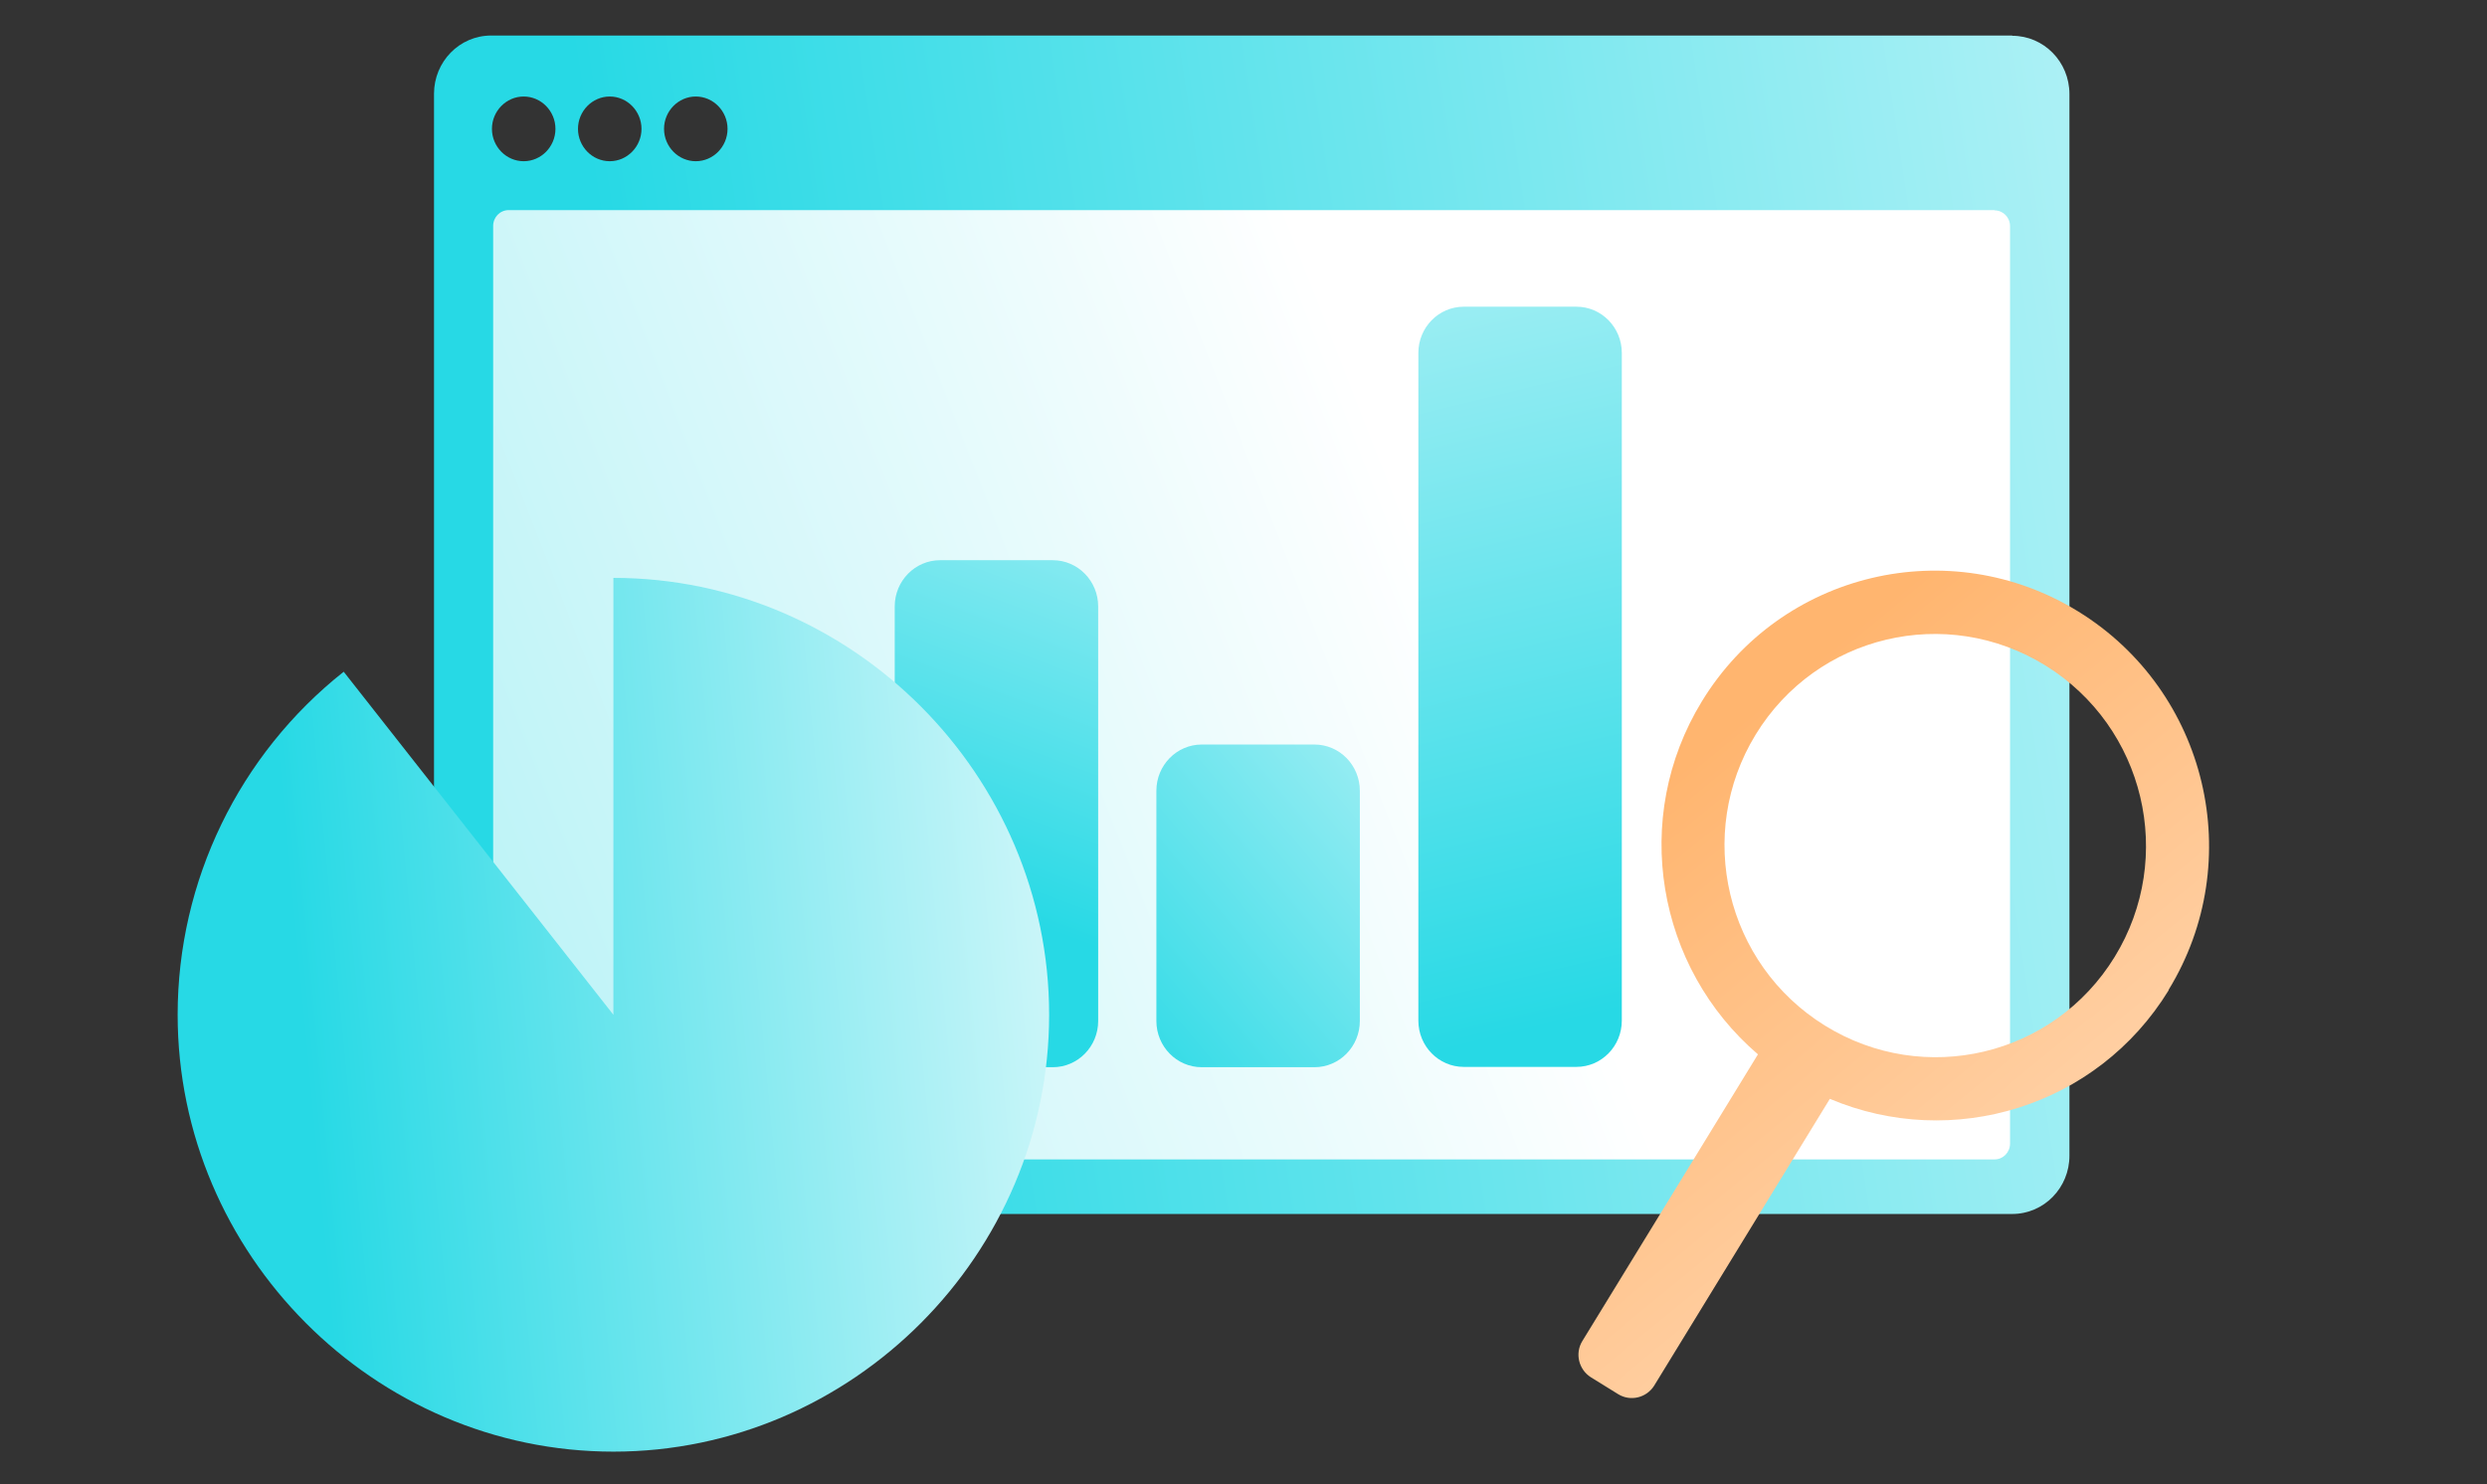 <svg width="630" height="376" viewBox="0 0 630 376" fill="none" xmlns="http://www.w3.org/2000/svg">
<rect x="0" y="0" width="630" height="376" fill="#333333" stroke="none"/>
<mask id="mask0_15939_31750" style="mask-type:alpha" maskUnits="userSpaceOnUse" x="0" y="0" width="630" height="376">
<rect width="630" height="376" fill="#D9D9D9"/>
</mask>
<g mask="url(#mask0_15939_31750)">
<path d="M509.732 9H124.433C116.389 9 109.942 15.632 109.942 23.765V292.806C109.942 301.002 116.451 307.571 124.433 307.571H509.732C517.776 307.571 524.223 300.939 524.223 292.806V23.828C524.223 15.632 517.715 9.063 509.732 9.063V9ZM132.661 40.846C128.24 40.846 124.617 37.154 124.617 32.65C124.617 28.145 128.24 24.454 132.661 24.454C137.082 24.454 140.705 28.145 140.705 32.65C140.705 37.154 137.082 40.846 132.661 40.846ZM154.459 40.846C150.038 40.846 146.415 37.154 146.415 32.65C146.415 28.145 150.038 24.454 154.459 24.454C158.88 24.454 162.502 28.145 162.502 32.65C162.502 37.154 158.88 40.846 154.459 40.846ZM176.256 40.846C171.836 40.846 168.213 37.154 168.213 32.65C168.213 28.145 171.836 24.454 176.256 24.454C180.677 24.454 184.3 28.145 184.3 32.65C184.3 37.154 180.677 40.846 176.256 40.846Z" fill="url(#paint0_linear_15939_31750)"/>
<path d="M505.25 53.234H128.854C126.643 53.234 124.924 55.048 124.924 57.238V289.74C124.924 291.993 126.705 293.744 128.854 293.744H505.25C507.46 293.744 509.179 291.93 509.179 289.74V57.3C509.179 55.048 507.399 53.296 505.25 53.296V53.234Z" fill="url(#paint1_linear_15939_31750)"/>
<path d="M332.972 188.629H304.429C298.08 188.629 292.933 193.873 292.933 200.343V258.672C292.933 265.141 298.08 270.386 304.429 270.386H332.972C339.322 270.386 344.469 265.141 344.469 258.672V200.343C344.469 193.873 339.322 188.629 332.972 188.629Z" fill="url(#paint2_linear_15939_31750)"/>
<path d="M399.335 77.707H370.792C364.443 77.707 359.296 82.951 359.296 89.421V258.591C359.296 265.06 364.443 270.305 370.792 270.305H399.335C405.685 270.305 410.832 265.06 410.832 258.591V89.421C410.832 82.951 405.685 77.707 399.335 77.707Z" fill="url(#paint3_linear_15939_31750)"/>
<path d="M266.689 141.933H238.146C231.796 141.933 226.649 147.178 226.649 153.647V258.672C226.649 265.141 231.796 270.386 238.146 270.386H266.689C273.038 270.386 278.185 265.141 278.185 258.672V153.647C278.185 147.178 273.038 141.933 266.689 141.933Z" fill="url(#paint4_linear_15939_31750)"/>
<path d="M549.327 250.817C569.38 218.076 559.166 175.131 526.532 154.97C493.886 134.761 451.144 144.926 431.139 177.657C412.98 207.305 419.709 245.195 445.321 267.126L400.819 339.788C398.924 342.881 399.901 346.987 402.996 348.943L409.921 353.23C413.005 355.139 417.091 354.167 419.033 351.063L463.535 278.401C494.544 291.519 531.227 280.501 549.385 250.853L549.327 250.817ZM462.298 259.847C437.159 244.286 429.314 211.299 444.756 186.086C460.197 160.873 493.028 153.065 518.167 168.626C543.306 184.188 551.152 217.175 535.71 242.388C520.268 267.601 487.437 275.409 462.298 259.847Z" fill="url(#paint5_linear_15939_31750)"/>
<path d="M155.382 257.099V146.414C215.925 146.414 265.764 196.389 265.764 257.099C265.764 317.809 215.925 367.785 155.382 367.785C94.838 367.785 45 317.809 45 257.099C45 223.226 60.542 191.181 87.067 170.189L155.382 257.099Z" fill="url(#paint6_linear_15939_31750)"/>
</g>
<defs>
<linearGradient id="paint0_linear_15939_31750" x1="181.943" y1="256.533" x2="784.53" y2="164.756" gradientUnits="userSpaceOnUse">
<stop stop-color="#27D9E5"/>
<stop offset="1" stop-color="white"/>
</linearGradient>
<linearGradient id="paint1_linear_15939_31750" x1="-174.297" y1="1051.37" x2="854.904" y2="649.346" gradientUnits="userSpaceOnUse">
<stop stop-color="#27D9E5"/>
<stop offset="0.751" stop-color="white"/>
</linearGradient>
<linearGradient id="paint2_linear_15939_31750" x1="278.415" y1="270.65" x2="428.992" y2="144.078" gradientUnits="userSpaceOnUse">
<stop stop-color="#27D9E5"/>
<stop offset="1" stop-color="white"/>
</linearGradient>
<linearGradient id="paint3_linear_15939_31750" x1="348.533" y1="270.65" x2="266.919" y2="-63.391" gradientUnits="userSpaceOnUse">
<stop stop-color="#27D9E5"/>
<stop offset="1" stop-color="white"/>
</linearGradient>
<linearGradient id="paint4_linear_15939_31750" x1="245.944" y1="228.297" x2="319.016" y2="33.213" gradientUnits="userSpaceOnUse">
<stop stop-color="#27D9E5"/>
<stop offset="1" stop-color="white"/>
</linearGradient>
<linearGradient id="paint5_linear_15939_31750" x1="414.729" y1="203.922" x2="553.695" y2="373.513" gradientUnits="userSpaceOnUse">
<stop stop-color="#FFB56F"/>
<stop offset="1" stop-color="#FFE2C8"/>
</linearGradient>
<linearGradient id="paint6_linear_15939_31750" x1="85.942" y1="357.71" x2="336.297" y2="334.024" gradientUnits="userSpaceOnUse">
<stop stop-color="#27D9E5"/>
<stop offset="1" stop-color="white"/>
</linearGradient>
</defs>
</svg>
